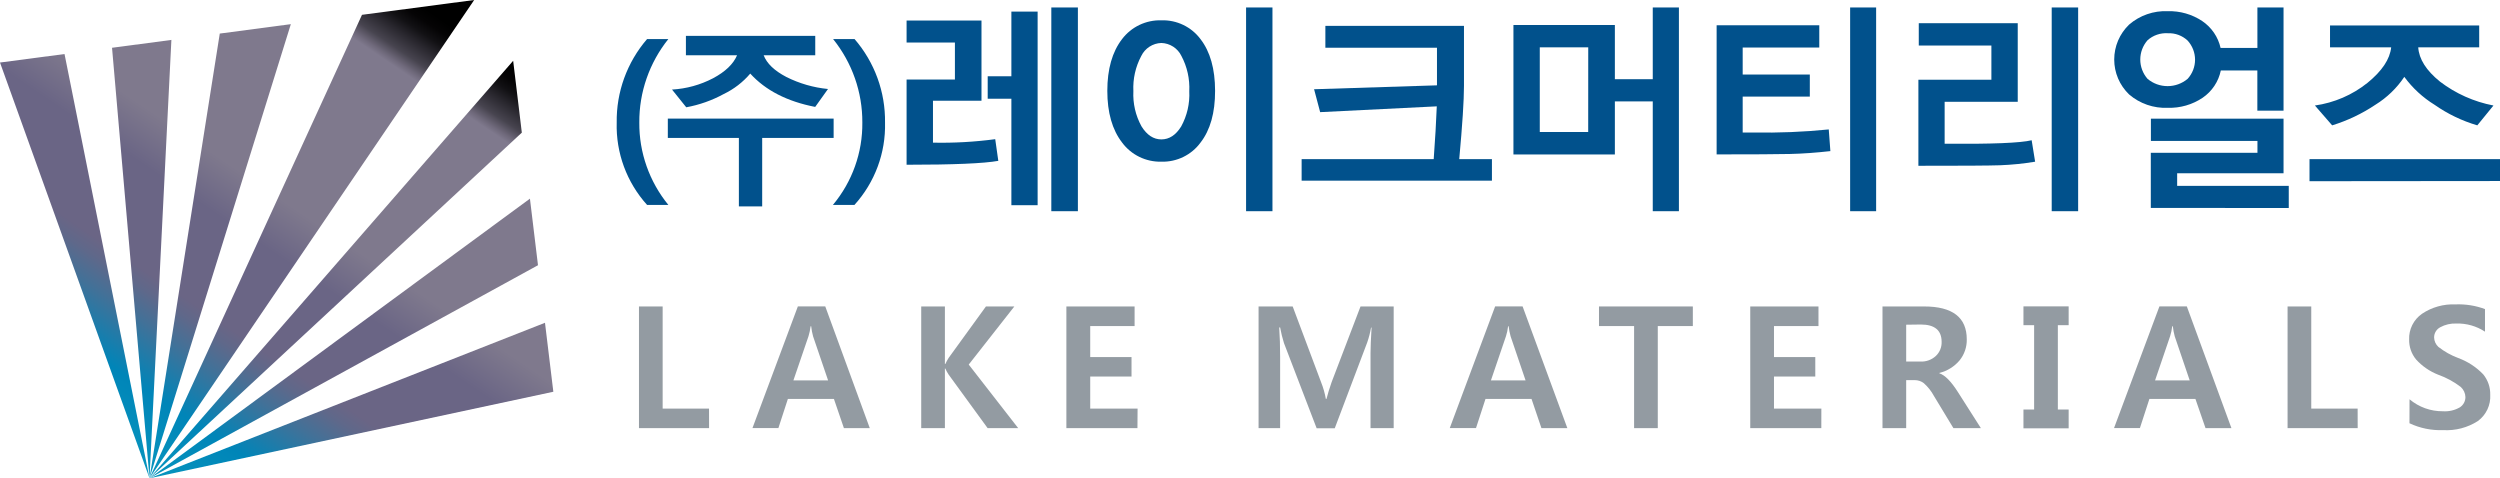 <svg width="230" height="44" viewBox="0 0 230 44" fill="none" xmlns="http://www.w3.org/2000/svg">
<g clip-path="url(#clip0_667_8525)">
<path d="M59.53 18.851C57.658 16.775 56.659 14.066 56.737 11.281C56.694 8.467 57.687 5.734 59.53 3.595H61.487C59.74 5.776 58.797 8.486 58.816 11.273C58.794 14.03 59.739 16.709 61.487 18.851H59.53Z" fill="#01518C"/>
<path d="M70.121 12.691V18.989H67.977V12.691H61.44V10.909H76.694V12.691H70.121ZM74.998 9.836C72.418 9.335 70.426 8.312 69.023 6.77C68.352 7.56 67.52 8.201 66.582 8.651C65.506 9.238 64.342 9.65 63.135 9.871L61.827 8.24C63.148 8.165 64.436 7.81 65.606 7.198C66.733 6.595 67.469 5.89 67.811 5.083H63.104V3.3H75.003V5.083H70.256C70.547 5.841 71.243 6.507 72.344 7.081C73.541 7.683 74.84 8.058 76.175 8.188L74.998 9.836Z" fill="#01518C"/>
<path d="M76.629 18.851C78.406 16.722 79.365 14.037 79.335 11.273C79.35 8.483 78.4 5.774 76.646 3.595H78.621C80.467 5.733 81.463 8.466 81.423 11.281C81.493 14.068 80.488 16.776 78.612 18.851H76.629Z" fill="#01518C"/>
<path d="M91.844 14.798C90.534 15.037 87.721 15.157 83.406 15.157V7.315H87.852V3.915H83.406V1.886H90.297V9.27H85.834V13.124C87.748 13.165 89.663 13.057 91.561 12.804L91.844 14.798ZM93.047 18.877V9.084H90.868V7.016H93.047V1.068H95.462V18.877H93.047ZM96.721 19.431V0.688H99.166V19.431H96.721Z" fill="#01518C"/>
<path d="M106.846 14.876C106.145 14.892 105.451 14.741 104.822 14.434C104.193 14.128 103.648 13.675 103.233 13.115C102.326 11.941 101.873 10.355 101.873 8.357C101.873 6.359 102.325 4.773 103.228 3.599C103.648 3.044 104.195 2.597 104.824 2.296C105.454 1.995 106.147 1.848 106.846 1.869C107.542 1.847 108.234 1.992 108.861 2.294C109.488 2.595 110.032 3.043 110.446 3.599C111.338 4.752 111.785 6.338 111.788 8.357C111.791 10.376 111.345 11.962 110.45 13.115C110.039 13.677 109.496 14.131 108.868 14.438C108.24 14.745 107.546 14.895 106.846 14.876ZM106.846 3.954C106.457 3.966 106.079 4.083 105.753 4.294C105.428 4.504 105.166 4.8 104.998 5.147C104.466 6.144 104.214 7.265 104.27 8.392C104.215 9.515 104.473 10.632 105.015 11.619C105.512 12.423 106.122 12.825 106.846 12.825C107.569 12.825 108.177 12.429 108.668 11.636C109.213 10.643 109.471 9.521 109.413 8.392C109.47 7.265 109.22 6.145 108.69 5.147C108.522 4.8 108.261 4.505 107.936 4.294C107.611 4.084 107.234 3.966 106.846 3.954ZM114.639 19.431V0.688H117.066V19.431H114.639Z" fill="#01518C"/>
<path d="M119.75 16.623V14.642H131.901C132.035 12.822 132.129 11.203 132.184 9.784L121.454 10.317L120.896 8.21L132.202 7.851V4.39H121.934V2.379H134.686V7.907C134.686 9.225 134.541 11.47 134.25 14.642H137.258V16.623H119.75Z" fill="#01518C"/>
<path d="M139.236 14.21V2.301H148.568V7.289H152.054V0.688H154.46V19.431H152.054V9.326H148.568V14.21H139.236ZM146.118 4.356H141.66V12.142H146.114L146.118 4.356Z" fill="#01518C"/>
<path d="M168.394 13.902C167.087 14.05 165.827 14.14 164.668 14.166C163.508 14.192 161.264 14.205 157.93 14.205V2.323H167.374V4.373H160.327V6.856H166.503V8.889H160.327V12.19H161.307C163.624 12.233 165.941 12.139 168.246 11.908L168.394 13.902ZM170.212 19.431V0.688H172.604V19.431H170.212Z" fill="#01518C"/>
<path d="M187.231 14.876C186.164 15.053 185.087 15.163 184.006 15.204C183.004 15.239 180.499 15.255 176.492 15.252V7.336H183.208V4.187H176.527V2.137H185.632V9.365H178.907V13.223C183.222 13.261 185.89 13.154 186.913 12.903L187.231 14.876ZM188.757 19.431V0.688H191.189V19.431H188.757Z" fill="#01518C"/>
<path d="M204.316 6.48C204.107 7.503 203.505 8.406 202.638 8.997C201.696 9.629 200.579 9.951 199.443 9.919C198.138 9.977 196.861 9.535 195.874 8.686C195.442 8.269 195.098 7.77 194.863 7.218C194.629 6.667 194.508 6.075 194.508 5.476C194.508 4.878 194.629 4.285 194.863 3.734C195.098 3.183 195.442 2.684 195.874 2.267C196.858 1.415 198.135 0.972 199.439 1.029C200.561 0.998 201.666 1.314 202.599 1.934C203.462 2.515 204.068 3.402 204.294 4.412H207.681V0.688H210.086V10.182H207.676V6.48H204.316ZM199.443 3.058C199.104 3.036 198.764 3.082 198.443 3.193C198.122 3.303 197.826 3.477 197.574 3.703C197.143 4.195 196.905 4.826 196.905 5.478C196.905 6.131 197.143 6.761 197.574 7.254C198.089 7.687 198.742 7.924 199.417 7.924C200.092 7.924 200.745 7.687 201.261 7.254C201.701 6.772 201.945 6.144 201.945 5.494C201.945 4.843 201.701 4.215 201.261 3.733C201.019 3.505 200.733 3.328 200.421 3.212C200.109 3.096 199.776 3.044 199.443 3.058ZM197.874 19.128V14.058H207.685V12.968H197.883V10.918H210.086V15.94H200.298V17.099H210.566V19.137L197.874 19.128Z" fill="#01518C"/>
<path d="M212.475 16.671V14.642H230V16.654L212.475 16.671ZM227.912 11.532C226.51 11.12 225.185 10.483 223.989 9.646C222.899 8.975 221.951 8.101 221.196 7.072C220.505 8.107 219.598 8.982 218.537 9.637C217.311 10.458 215.97 11.097 214.558 11.532L212.971 9.707C214.744 9.457 216.416 8.737 217.809 7.622C219.149 6.532 219.875 5.442 219.988 4.352H214.362V2.34H228.086V4.352H222.477C222.547 5.433 223.212 6.484 224.473 7.505C225.92 8.609 227.606 9.363 229.398 9.707L227.912 11.532Z" fill="#01518C"/>
<path d="M65.236 39.389H58.785V28.194H60.964V37.594H65.231L65.236 39.389Z" fill="#939BA2"/>
<path d="M80.02 39.389H77.64L76.721 36.703H72.484L71.613 39.38H69.228L73.404 28.186H75.923L80.02 39.389ZM76.184 34.994L74.803 30.941C74.719 30.638 74.661 30.328 74.629 30.015H74.576C74.54 30.323 74.476 30.627 74.385 30.924L72.994 34.994H76.184Z" fill="#939BA2"/>
<path d="M93.674 39.389H90.862L87.267 34.453C87.154 34.28 87.055 34.097 86.97 33.908H86.931V39.389H84.752V28.194H86.931V33.489H86.97C87.059 33.294 87.161 33.107 87.275 32.926L90.706 28.194H93.32L89.123 33.541L93.674 39.389Z" fill="#939BA2"/>
<path d="M104.645 39.389H98.107V28.194H104.383V29.998H100.3V32.849H104.1V34.644H100.3V37.594H104.658L104.645 39.389Z" fill="#939BA2"/>
<path d="M126.088 39.389V32.468C126.088 31.962 126.123 31.17 126.184 30.141H126.136C126.056 30.605 125.938 31.062 125.783 31.508L122.797 39.402H121.132L118.125 31.564C117.978 31.093 117.86 30.613 117.772 30.128H117.689C117.745 30.953 117.772 31.849 117.772 32.818V39.389H115.789V28.194H118.927L121.542 35.167C121.74 35.663 121.886 36.177 121.978 36.703H122.035C122.144 36.27 122.305 35.747 122.51 35.154L125.168 28.194H128.219V39.389H126.088Z" fill="#939BA2"/>
<path d="M144.196 39.389H141.812L140.901 36.703H136.665L135.793 39.38H133.379L137.554 28.186H140.078L144.196 39.389ZM140.352 34.994L138.975 30.941C138.889 30.638 138.83 30.328 138.796 30.015H138.744C138.71 30.324 138.646 30.628 138.552 30.924L137.166 34.994H140.352Z" fill="#939BA2"/>
<path d="M155.741 29.998H152.516V39.389H150.337V29.998H147.107V28.194H155.741V29.998Z" fill="#939BA2"/>
<path d="M167.561 39.389H161.023V28.194H167.3V29.998H163.207V32.849H167.007V34.644H163.207V37.594H167.565L167.561 39.389Z" fill="#939BA2"/>
<path d="M182.242 39.389H179.714L177.923 36.43C177.685 35.987 177.371 35.589 176.994 35.254C176.757 35.071 176.466 34.972 176.166 34.972H175.369V39.389H173.189V28.194H177.02C179.635 28.194 180.943 29.204 180.943 31.222C180.958 31.922 180.725 32.604 180.285 33.151C179.804 33.725 179.15 34.132 178.419 34.311V34.341C178.938 34.514 179.505 35.089 180.128 36.071L182.242 39.389ZM175.369 29.873V33.264H176.676C176.936 33.276 177.195 33.237 177.439 33.149C177.683 33.06 177.907 32.924 178.097 32.749C178.273 32.583 178.412 32.381 178.503 32.157C178.595 31.933 178.638 31.693 178.629 31.451C178.629 30.387 177.991 29.855 176.715 29.855L175.369 29.873Z" fill="#939BA2"/>
<path d="M190.316 29.916H189.322V37.676H190.316V39.406H186.158V37.676H187.139V29.916H186.158V28.186H190.316V29.916Z" fill="#939BA2"/>
<path d="M205.292 39.389H202.908L201.98 36.703H197.744L196.872 39.38H194.492L198.668 28.186H201.187L205.292 39.389ZM201.452 34.994L200.075 30.941C199.992 30.638 199.933 30.328 199.901 30.015H199.844C199.811 30.324 199.746 30.628 199.653 30.924L198.267 34.994H201.452Z" fill="#939BA2"/>
<path d="M216.907 39.389H210.457V28.194H212.636V37.594H216.903L216.907 39.389Z" fill="#939BA2"/>
<path d="M221.676 36.733C222.533 37.455 223.624 37.847 224.748 37.836C225.291 37.873 225.833 37.748 226.304 37.477C226.463 37.375 226.594 37.234 226.684 37.069C226.773 36.903 226.82 36.718 226.819 36.53C226.814 36.353 226.773 36.178 226.698 36.018C226.623 35.857 226.516 35.713 226.383 35.595C225.755 35.115 225.055 34.736 224.308 34.471C223.529 34.165 222.832 33.684 222.273 33.065C221.852 32.549 221.628 31.903 221.641 31.239C221.622 30.778 221.721 30.319 221.927 29.905C222.134 29.491 222.441 29.135 222.822 28.869C223.733 28.258 224.818 27.955 225.916 28.004C226.837 27.968 227.756 28.115 228.619 28.436V30.513C227.837 29.999 226.914 29.738 225.977 29.764C225.464 29.743 224.955 29.861 224.504 30.106C224.332 30.197 224.188 30.332 224.088 30.499C223.988 30.665 223.936 30.855 223.938 31.049C223.942 31.212 223.979 31.372 224.046 31.521C224.114 31.669 224.21 31.803 224.33 31.914C224.884 32.347 225.501 32.693 226.16 32.939C227.032 33.259 227.817 33.772 228.457 34.44C228.891 34.972 229.119 35.639 229.102 36.322C229.129 36.786 229.039 37.25 228.84 37.671C228.641 38.092 228.341 38.458 227.965 38.736C227.018 39.344 225.9 39.636 224.774 39.571C223.704 39.613 222.639 39.396 221.671 38.939L221.676 36.733Z" fill="#939BA2"/>
<path d="M48.008 12.203L13.756 44L47.211 5.593L48.008 12.203Z" fill="url(#paint0_linear_667_8525)"/>
<path d="M50.907 36.041L13.756 44L50.139 29.695L50.907 36.041Z" fill="url(#paint1_linear_667_8525)"/>
<path d="M43.624 0L13.756 44L33.303 1.363L43.624 0Z" fill="url(#paint2_linear_667_8525)"/>
<path d="M15.768 3.672L13.754 44L10.307 4.395L15.768 3.672Z" fill="url(#paint3_linear_667_8525)"/>
<path d="M26.757 2.223L13.756 44L20.219 3.088L26.757 2.223Z" fill="url(#paint4_linear_667_8525)"/>
<path d="M49.495 24.401L13.756 44L48.754 18.276L49.495 24.401Z" fill="url(#paint5_linear_667_8525)"/>
<path d="M13.755 44L0 5.753L5.936 4.97L13.755 44Z" fill="url(#paint6_linear_667_8525)"/>
</g>
<defs>
<linearGradient id="paint0_linear_667_8525" x1="18.044" y1="46.773" x2="46.027" y2="5.461" gradientUnits="userSpaceOnUse">
<stop stop-color="#0795BE"/>
<stop offset="0.13" stop-color="#0085B8"/>
<stop offset="0.16" stop-color="#137FAF"/>
<stop offset="0.23" stop-color="#427198"/>
<stop offset="0.28" stop-color="#5F688A"/>
<stop offset="0.31" stop-color="#6A6585"/>
<stop offset="0.47" stop-color="#6A6585"/>
<stop offset="0.56" stop-color="#7F798D"/>
<stop offset="0.69" stop-color="#7F798D"/>
<stop offset="0.88" stop-color="#7F798D"/>
<stop offset="0.89" stop-color="#6F697B"/>
<stop offset="0.91" stop-color="#47444F"/>
<stop offset="0.94" stop-color="#28262D"/>
<stop offset="0.96" stop-color="#121114"/>
<stop offset="0.98" stop-color="#050405"/>
<stop offset="1"/>
</linearGradient>
<linearGradient id="paint1_linear_667_8525" x1="24.626" y1="51.228" x2="52.604" y2="9.921" gradientUnits="userSpaceOnUse">
<stop stop-color="#0795BE"/>
<stop offset="0.13" stop-color="#0085B8"/>
<stop offset="0.16" stop-color="#137FAF"/>
<stop offset="0.23" stop-color="#427198"/>
<stop offset="0.28" stop-color="#5F688A"/>
<stop offset="0.31" stop-color="#6A6585"/>
<stop offset="0.47" stop-color="#6A6585"/>
<stop offset="0.56" stop-color="#7F798D"/>
<stop offset="0.69" stop-color="#7F798D"/>
<stop offset="0.88" stop-color="#7F798D"/>
<stop offset="0.89" stop-color="#6F697B"/>
<stop offset="0.91" stop-color="#47444F"/>
<stop offset="0.94" stop-color="#28262D"/>
<stop offset="0.96" stop-color="#121114"/>
<stop offset="0.98" stop-color="#050405"/>
<stop offset="1"/>
</linearGradient>
<linearGradient id="paint2_linear_667_8525" x1="10.483" y1="41.651" x2="38.465" y2="0.344" gradientUnits="userSpaceOnUse">
<stop stop-color="#0795BE"/>
<stop offset="0.13" stop-color="#0085B8"/>
<stop offset="0.16" stop-color="#137FAF"/>
<stop offset="0.23" stop-color="#427198"/>
<stop offset="0.28" stop-color="#5F688A"/>
<stop offset="0.31" stop-color="#6A6585"/>
<stop offset="0.47" stop-color="#6A6585"/>
<stop offset="0.56" stop-color="#7F798D"/>
<stop offset="0.69" stop-color="#7F798D"/>
<stop offset="0.88" stop-color="#7F798D"/>
<stop offset="0.89" stop-color="#6F697B"/>
<stop offset="0.91" stop-color="#47444F"/>
<stop offset="0.94" stop-color="#28262D"/>
<stop offset="0.96" stop-color="#121114"/>
<stop offset="0.98" stop-color="#050405"/>
<stop offset="1"/>
</linearGradient>
<linearGradient id="paint3_linear_667_8525" x1="3.351" y1="36.819" x2="31.333" y2="-4.488" gradientUnits="userSpaceOnUse">
<stop stop-color="#0795BE"/>
<stop offset="0.13" stop-color="#0085B8"/>
<stop offset="0.16" stop-color="#137FAF"/>
<stop offset="0.23" stop-color="#427198"/>
<stop offset="0.28" stop-color="#5F688A"/>
<stop offset="0.31" stop-color="#6A6585"/>
<stop offset="0.47" stop-color="#6A6585"/>
<stop offset="0.56" stop-color="#7F798D"/>
<stop offset="0.69" stop-color="#7F798D"/>
<stop offset="0.88" stop-color="#7F798D"/>
<stop offset="0.89" stop-color="#6F697B"/>
<stop offset="0.91" stop-color="#47444F"/>
<stop offset="0.94" stop-color="#28262D"/>
<stop offset="0.96" stop-color="#121114"/>
<stop offset="0.98" stop-color="#050405"/>
<stop offset="1"/>
</linearGradient>
<linearGradient id="paint4_linear_667_8525" x1="6.425" y1="38.904" x2="34.407" y2="-2.407" gradientUnits="userSpaceOnUse">
<stop stop-color="#0795BE"/>
<stop offset="0.13" stop-color="#0085B8"/>
<stop offset="0.16" stop-color="#137FAF"/>
<stop offset="0.23" stop-color="#427198"/>
<stop offset="0.28" stop-color="#5F688A"/>
<stop offset="0.31" stop-color="#6A6585"/>
<stop offset="0.47" stop-color="#6A6585"/>
<stop offset="0.56" stop-color="#7F798D"/>
<stop offset="0.69" stop-color="#7F798D"/>
<stop offset="0.88" stop-color="#7F798D"/>
<stop offset="0.89" stop-color="#6F697B"/>
<stop offset="0.91" stop-color="#47444F"/>
<stop offset="0.94" stop-color="#28262D"/>
<stop offset="0.96" stop-color="#121114"/>
<stop offset="0.98" stop-color="#050405"/>
<stop offset="1"/>
</linearGradient>
<linearGradient id="paint5_linear_667_8525" x1="21.409" y1="49.052" x2="49.392" y2="7.745" gradientUnits="userSpaceOnUse">
<stop stop-color="#0795BE"/>
<stop offset="0.13" stop-color="#0085B8"/>
<stop offset="0.16" stop-color="#137FAF"/>
<stop offset="0.23" stop-color="#427198"/>
<stop offset="0.28" stop-color="#5F688A"/>
<stop offset="0.31" stop-color="#6A6585"/>
<stop offset="0.47" stop-color="#6A6585"/>
<stop offset="0.56" stop-color="#7F798D"/>
<stop offset="0.69" stop-color="#7F798D"/>
<stop offset="0.88" stop-color="#7F798D"/>
<stop offset="0.89" stop-color="#6F697B"/>
<stop offset="0.91" stop-color="#47444F"/>
<stop offset="0.94" stop-color="#28262D"/>
<stop offset="0.96" stop-color="#121114"/>
<stop offset="0.98" stop-color="#050405"/>
<stop offset="1"/>
</linearGradient>
<linearGradient id="paint6_linear_667_8525" x1="0.153" y1="34.652" x2="28.135" y2="-6.655" gradientUnits="userSpaceOnUse">
<stop stop-color="#0795BE"/>
<stop offset="0.13" stop-color="#0085B8"/>
<stop offset="0.16" stop-color="#137FAF"/>
<stop offset="0.23" stop-color="#427198"/>
<stop offset="0.28" stop-color="#5F688A"/>
<stop offset="0.31" stop-color="#6A6585"/>
<stop offset="0.47" stop-color="#6A6585"/>
<stop offset="0.56" stop-color="#7F798D"/>
<stop offset="0.69" stop-color="#7F798D"/>
<stop offset="0.88" stop-color="#7F798D"/>
<stop offset="0.89" stop-color="#6F697B"/>
<stop offset="0.91" stop-color="#47444F"/>
<stop offset="0.94" stop-color="#28262D"/>
<stop offset="0.96" stop-color="#121114"/>
<stop offset="0.98" stop-color="#050405"/>
<stop offset="1"/>
</linearGradient>
<clipPath id="clip0_667_8525">
<rect width="230" height="44" fill="white"/>
</clipPath>
</defs>
</svg>

